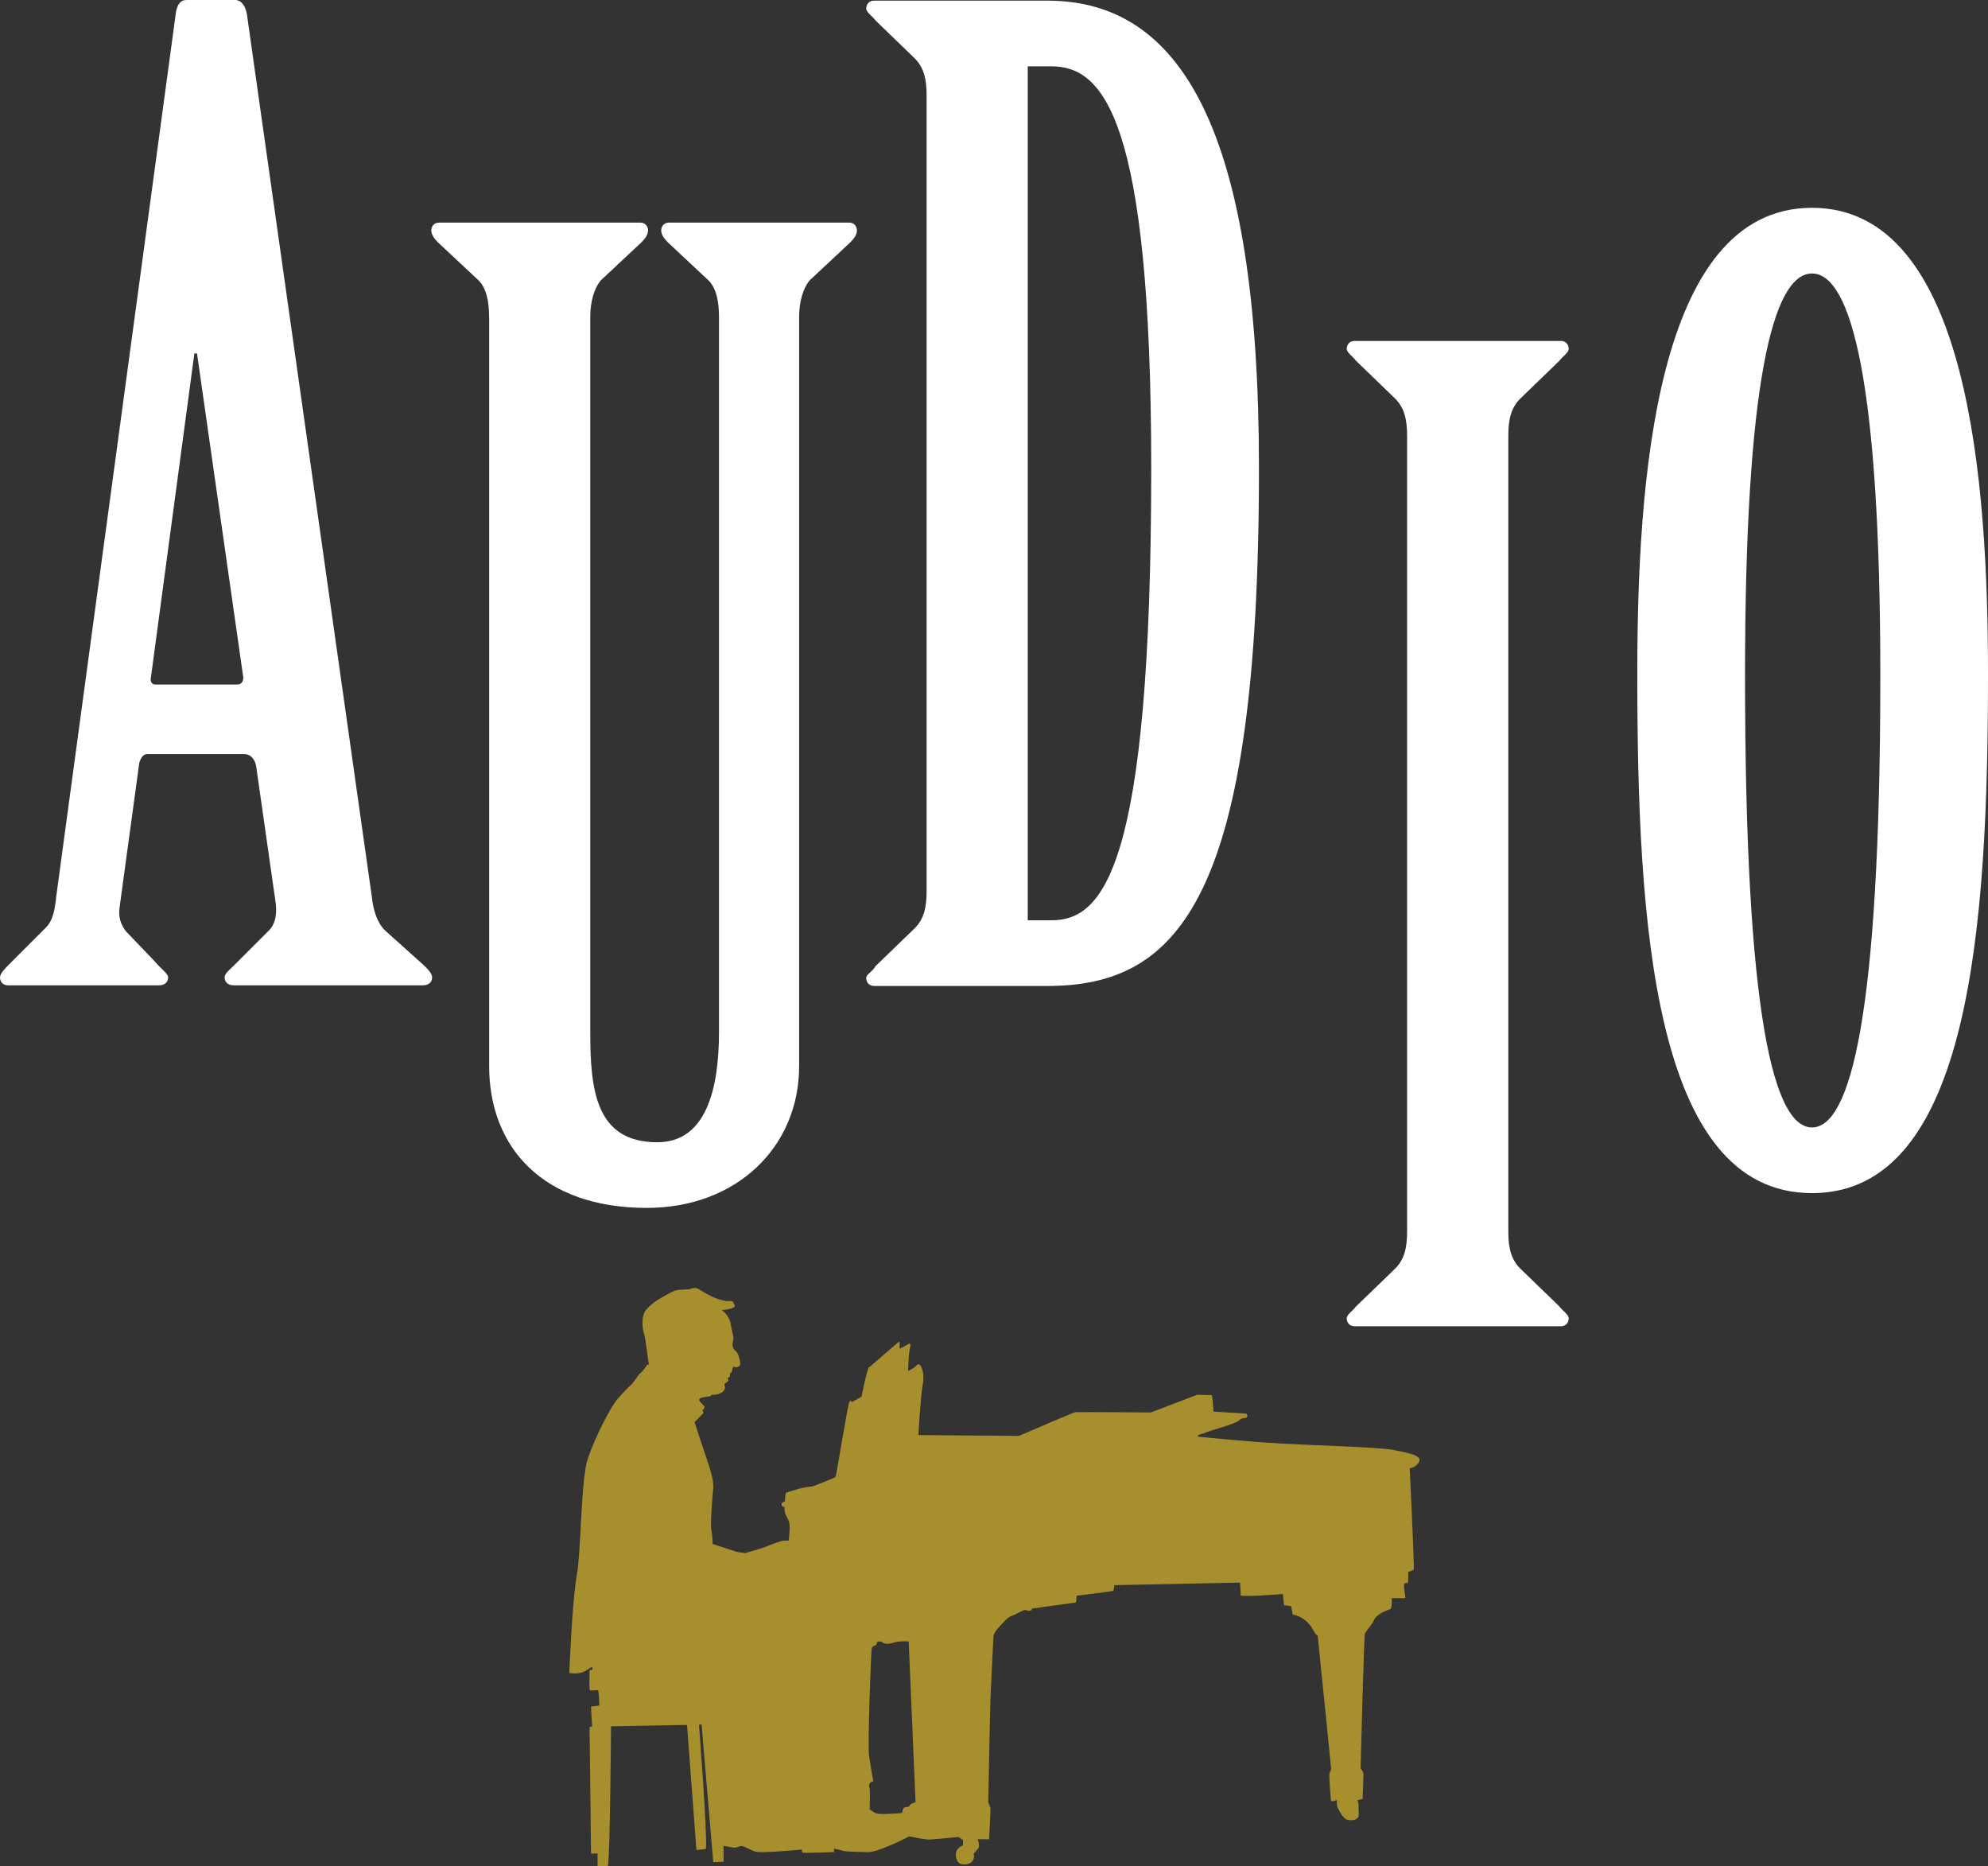 <?xml version="1.0" encoding="UTF-8"?><svg id="_レイヤー_2" xmlns="http://www.w3.org/2000/svg" viewBox="0 0 582.47 546.62"><rect x="0" y="0" width="582.47" height="546.62" fill="#333333" stroke="none"/><defs><style>.cls-1{fill:#a78f2d;}.cls-1,.cls-2{stroke-width:0px;}.cls-2{fill:#fff;}</style></defs><g id="_レイヤー_1-2"><path class="cls-1" d="M408.23,424.71c-4.69-.84-21.77-1.26-32.49-1.84-10.72-.59-23.53-1.93-24.37-2.01-.84-.08-.17-.59-.17-.59,0,0,1-.17,2.09-.67,1.09-.5,8.71-2.51,9.71-3.49,1-.98,1.51-.53,2.18-.86.67-.33,0-1.17,0-1.17l-9.63-.59s-.25-4.94-.59-4.86c-.33.08-3.85-.08-4.1-.08s-13.48,5.19-13.73,5.19-21.52-.17-22.1-.08c-.59.08-16.49,6.95-16.49,6.95l-29.47-.25s.75-12.31,1.26-14.65c.5-2.34.08-4.35-.42-5.36-.5-1-1.09-.84-1.51-.25-.42.59-2.34,1.51-2.34,1.51,0,0,.17-4.77.42-5.94.25-1.17.42-2.18,0-2.09-.42.08-2.85,1.67-2.93,1.42-.08-.25.25-2.09-.08-2.01-.33.08-8.37,7.28-8.88,7.54-.5.25-2.18,8.62-2.18,8.62,0,0-2.01,1.09-2.6,1.42-.59.33-.42-.67-.92,0-.5.67-3.85,21.85-4.1,22.1s-6.61,2.76-6.95,2.76-2.68.33-3.77.67c-1.09.33-3.52,1-3.77,1.17-.25.17-.33,2.51-.33,2.51,0,0-.92.25-1,.84-.08.59.92.92.92.92-.17,1.67.5,2.43,1.17,3.85.67,1.42,0,5.94,0,5.94,0,0-1.17-.25-2.43.17-1.26.42-3.18,1.09-4.1,1.51s-6.2,1.93-6.2,1.93c0,0-2.01-.25-2.6-.42-.59-.17-6.95-2.26-6.95-2.26,0,0,.08-1.67-.33-3.85-.42-2.18.33-10.47.5-12.06s-.08-3.68-1.59-8.12c-1.51-4.44-3.85-11.64-3.85-11.64,0,0,2.18-2.26,2.51-2.6.33-.33-.25-.84-.25-.84,0,0,.67-.5.67-1s-1.76-1.59-1.59-2.18c.17-.59,1.26-.75,2.76-.92,1.51-.17-.4-.38,1.94-.54,2.34-.17,3.08-1.72,2.83-2.39-.25-.67-.25-.75.59-1.26s.17-1.26.17-1.26c1.34-.33.33-1.17.92-1.42.59-.25.5-1.42.75-1.76.25-.33.67.33,1.34,0,.67-.33.84-.59.67-1.59-.17-1-.5-2.51-1.52-3.35-1.01-.84-.58-2.51-.58-2.51,0,0,.25-.67.17-1.17-.08-.5-.33-1.67-.84-4.19-.5-2.51-2.6-3.85-2.6-3.85,0,0,2.51-.17,3.43-.75.92-.59,0-1,0-1.42s-.75-.59-1.59-.5c-.84.08-2.6-.42-4.02-1-1.42-.59-3.1-1.59-4.44-2.43-1.34-.84-2.85,0-2.85,0,0,0-2.26.08-3.18.17-.92.08-2.18.67-3.18,1.26-1,.59-1.76,1-2.51,1.42s-2.34,1.51-3.77,3.1-1.26,5.02-.67,6.95c.59,1.93,1.26,8.46,1.42,8.88s-.5.17-.67.59c-.17.42-1.09,1.59-1.76,2.18-.67.59-.59.59-1,1.17-.42.59-1.34,2.01-1.93,2.43-.59.42-1.17,1.17-3.48,3.6-2.31,2.43-6.9,11.64-9,17.75-2.09,6.11-1.93,26.88-3.27,34.33-1.34,7.45-2.18,28.55-2.18,28.55,3.35.5,4.77-.5,5.91-1.34,1.14-.84.62-.33.87.08.25.42-.84.42-.84.42,0,0-.08,5.19,0,5.69.08.5,2.09.17,2.43.17s.42,4.52.42,4.52l-2.43.33.33,5.86-.75.08.42,37.09h1.93v3.68h3.01c.67-2.51.92-40.94.92-40.94l22.27-.42,2.76,36.67,2.76-.33c.5-4.19-2.01-36.34-2.01-36.34l.75-.17,3.43,40.36,3.01-.08v-4.69s1.84.33,2.76.5c.92.17,1.59-.33,2.43-.42.84-.08,2.26,1,4.02,1.59,1.76.59,13.73-.59,13.73-.59,0,0-.08.75.33.92s9.13-.17,9.13-.17l-.08-1s1.67.25,2.51.59c.84.33,4.52.33,7.54.42,3.01.08,12.06-4.61,12.06-4.61,0,0,4.1.84,5.28.92,1.17.08,9.13-.75,9.13-.75l1.32.92v1.59s-1.06.25-1.73,1.26c-.67,1-.67,4.69,2.51,4.27,3.18-.42,2.34-3.1,2.34-3.1,0,0,1-1.09,1.42-1.76.42-.67-.25-2.51-.25-2.51h3.35s.5-8.71.42-9.04c-.08-.33-.67-1.84-.67-1.84,0,0,.59-29.14.67-30.56.08-1.42.75-17,.92-18.17.17-1.17,1.76-2.76,3.27-4.35,1.51-1.59,1.84-1.26,2.93-1.84,1.09-.59,1-.5,2.18-1.09,1.17-.59,1.26,0,2.01,0s.84-.67.84-.67c0,0,12.39-1.76,12.73-1.76s.33-2.01.33-2.01c0,0,10.47-1.26,10.72-1.42.25-.17.33-1.67.33-1.67l36.84-.75s.25,3.01.17,3.68c-.08.67,12.39-.33,12.39-.33l.33,3.27,2.09.25.5,2.51c3.43.59,5.36,3.27,6.03,4.61.67,1.34,1.26,1.59,1.26,1.59,0,0,3.94,38.68,3.94,39.02s-.33.67-.5,1.34c-.17.67.33,7.03.42,7.79.08.75,1.76-.08,1.76-.08,0,0-.17,1.59.25,2.34.42.75.42.92,1,1.76.59.84,1,1.59,2.01,1.76,1,.17,2.01.17,2.76-.5.75-.67.17-2.51.33-3.27.17-.75-.33-2.01-.33-2.01l1.51-.33s.25-5.94.25-7.03-.84-1.93-.84-1.93c0,0,1-39.35,1.26-39.52.25-.17.42-.75.84-1.26.42-.5,1.34-1.59,2.01-3.01.67-1.42,3.85-2.68,4.52-2.85.67-.17.5-3.27.5-3.27,0,0,3.68.08,3.94,0s-.75-3.85-.17-4.27,1,0,1,0l.08-3.43c1.34-.25,1.34-.59,1.59-.67.25-.08-1.17-29.64-1.17-29.64,0,0,1.84-.17,2.76-1.93.92-1.76-2.93-2.6-7.62-3.43ZM266.48,528.95c-.38.75-1.38-.13-1.88,1-.5,1.13.38,1.13-2.07,1.26-2.45.13-4.84.25-5.71,0-.88-.25-2.01-1.26-2.01-1.26,0,0,.13-5.4,0-6.03-.13-.63-.38-.75,0-1.51.38-.75,1.26-.25,1-1.13-.25-.88-.77-4.4-1.2-7.16-.43-2.76.58-30.65.83-31.4s1.88-.75,1.38-1.63c0,0,.88-.63,1.76,0,.88.63,1.76.5,3.52,0,1.76-.5,4.14-.28,4.14-.28l2.01,47.13s-1.38.25-1.76,1Z"/><path class="cls-2" d="M75.04,224.35c-.38-1.92-1.54-3.46-3.46-3.46h-28.48c-1.15,0-1.92,1.15-2.31,2.69l-5.77,42.33c-.38,2.69.38,5,1.92,6.93l8.47,8.85c1.54,1.92,3.85,3.46,3.85,4.62s-.77,2.31-2.69,2.31H2.31c-1.54,0-2.31-1.15-2.31-2.31s1.54-2.69,2.69-3.85l10.78-10.78c2.31-2.31,2.69-6.16,3.08-9.62L51.57,3.46c.38-1.92,1.15-3.46,3.08-3.46h14.24c1.92,0,3.08,1.92,3.46,4.23l36.56,258.22c.38,3.85,1.54,8.08,4.23,10.39l11.16,10.01c1.15,1.15,2.31,2.31,2.31,3.46s-.77,2.31-2.69,2.31h-55.42c-1.92,0-2.69-1.15-2.69-2.31s1.54-2.31,2.69-3.46l10.39-10.39c1.54-1.54,2.31-4.23,1.92-7.7l-5.77-40.41ZM69.65,200.5c1.15,0,1.92-1.16,1.54-2.69l-13.47-94.28h-.77l-12.7,94.67c-.38,1.54.38,2.31,1.15,2.31h24.24Z"/><path class="cls-2" d="M143.3,92.91c0-4.62-.77-8.47-3.08-10.78l-11.93-11.16c-1.15-1.15-1.92-2.31-1.92-3.46s.77-2.31,2.31-2.31h58.88c1.54,0,2.31,1.15,2.31,2.31s-.77,2.31-1.92,3.46l-11.93,11.16c-1.92,2.31-3.08,6.16-3.08,10.78v209.35c0,16.93,1.54,32.33,19.63,32.33,14.24,0,18.09-15.39,18.09-32.33V92.91c0-4.62-.77-8.47-3.08-10.78l-11.93-11.16c-1.15-1.15-1.92-2.31-1.92-3.46s.77-2.31,2.31-2.31h52.72c1.54,0,2.31,1.15,2.31,2.31s-.77,2.31-1.92,3.46l-11.93,11.16c-1.92,2.31-3.08,6.16-3.08,10.78v219.35c0,23.86-18.47,41.56-44.64,41.56-30.4,0-46.18-17.7-46.18-41.56V92.91Z"/><path class="cls-2" d="M271.49,27.9c0-4.62-.77-8.08-3.46-10.78l-11.54-11.16c-.77-1.15-2.69-2.31-2.69-3.46s.77-2.31,2.31-2.31h50.8c38.87,0,61.96,37.33,61.96,137,0,125.45-23.09,151.62-61.96,151.62h-50.8c-1.54,0-2.31-1.15-2.31-2.31s1.92-1.92,2.69-3.46l11.54-11.16c2.69-2.69,3.46-6.16,3.46-10.78V27.9ZM301.12,269.57h6.93c15.01,0,29.25-14.62,29.25-132.38,0-103.13-14.24-117.76-29.25-117.76h-6.93v250.14Z"/><path class="cls-2" d="M412.27,127.58c0-4.62-.77-8.08-3.46-10.78l-11.54-11.16c-.77-1.15-2.69-2.31-2.69-3.46s.77-2.31,2.31-2.31h60.42c1.54,0,2.31,1.15,2.31,2.31s-1.92,2.31-2.69,3.46l-11.54,11.16c-2.69,2.69-3.46,6.16-3.46,10.78v233.2c0,4.62.77,8.08,3.46,10.78l11.54,11.16c.77,1.15,2.69,2.31,2.69,3.46s-.77,2.31-2.31,2.31h-60.42c-1.54,0-2.31-1.15-2.31-2.31s1.92-2.31,2.69-3.46l11.54-11.16c2.69-2.69,3.46-6.16,3.46-10.78V127.58Z"/><path class="cls-2" d="M582.47,197.48c0,72.73-5,152.01-51.57,152.01s-51.18-79.27-51.18-152.01c0-55.42,5-136.61,51.18-136.61s51.57,81.2,51.57,136.61ZM511.28,197.87c0,100.06,8.47,132.38,19.63,132.38s20.01-32.33,20.01-132.38c0-85.43-8.47-117.76-20.01-117.76s-19.63,32.33-19.63,117.76Z"/></g></svg>